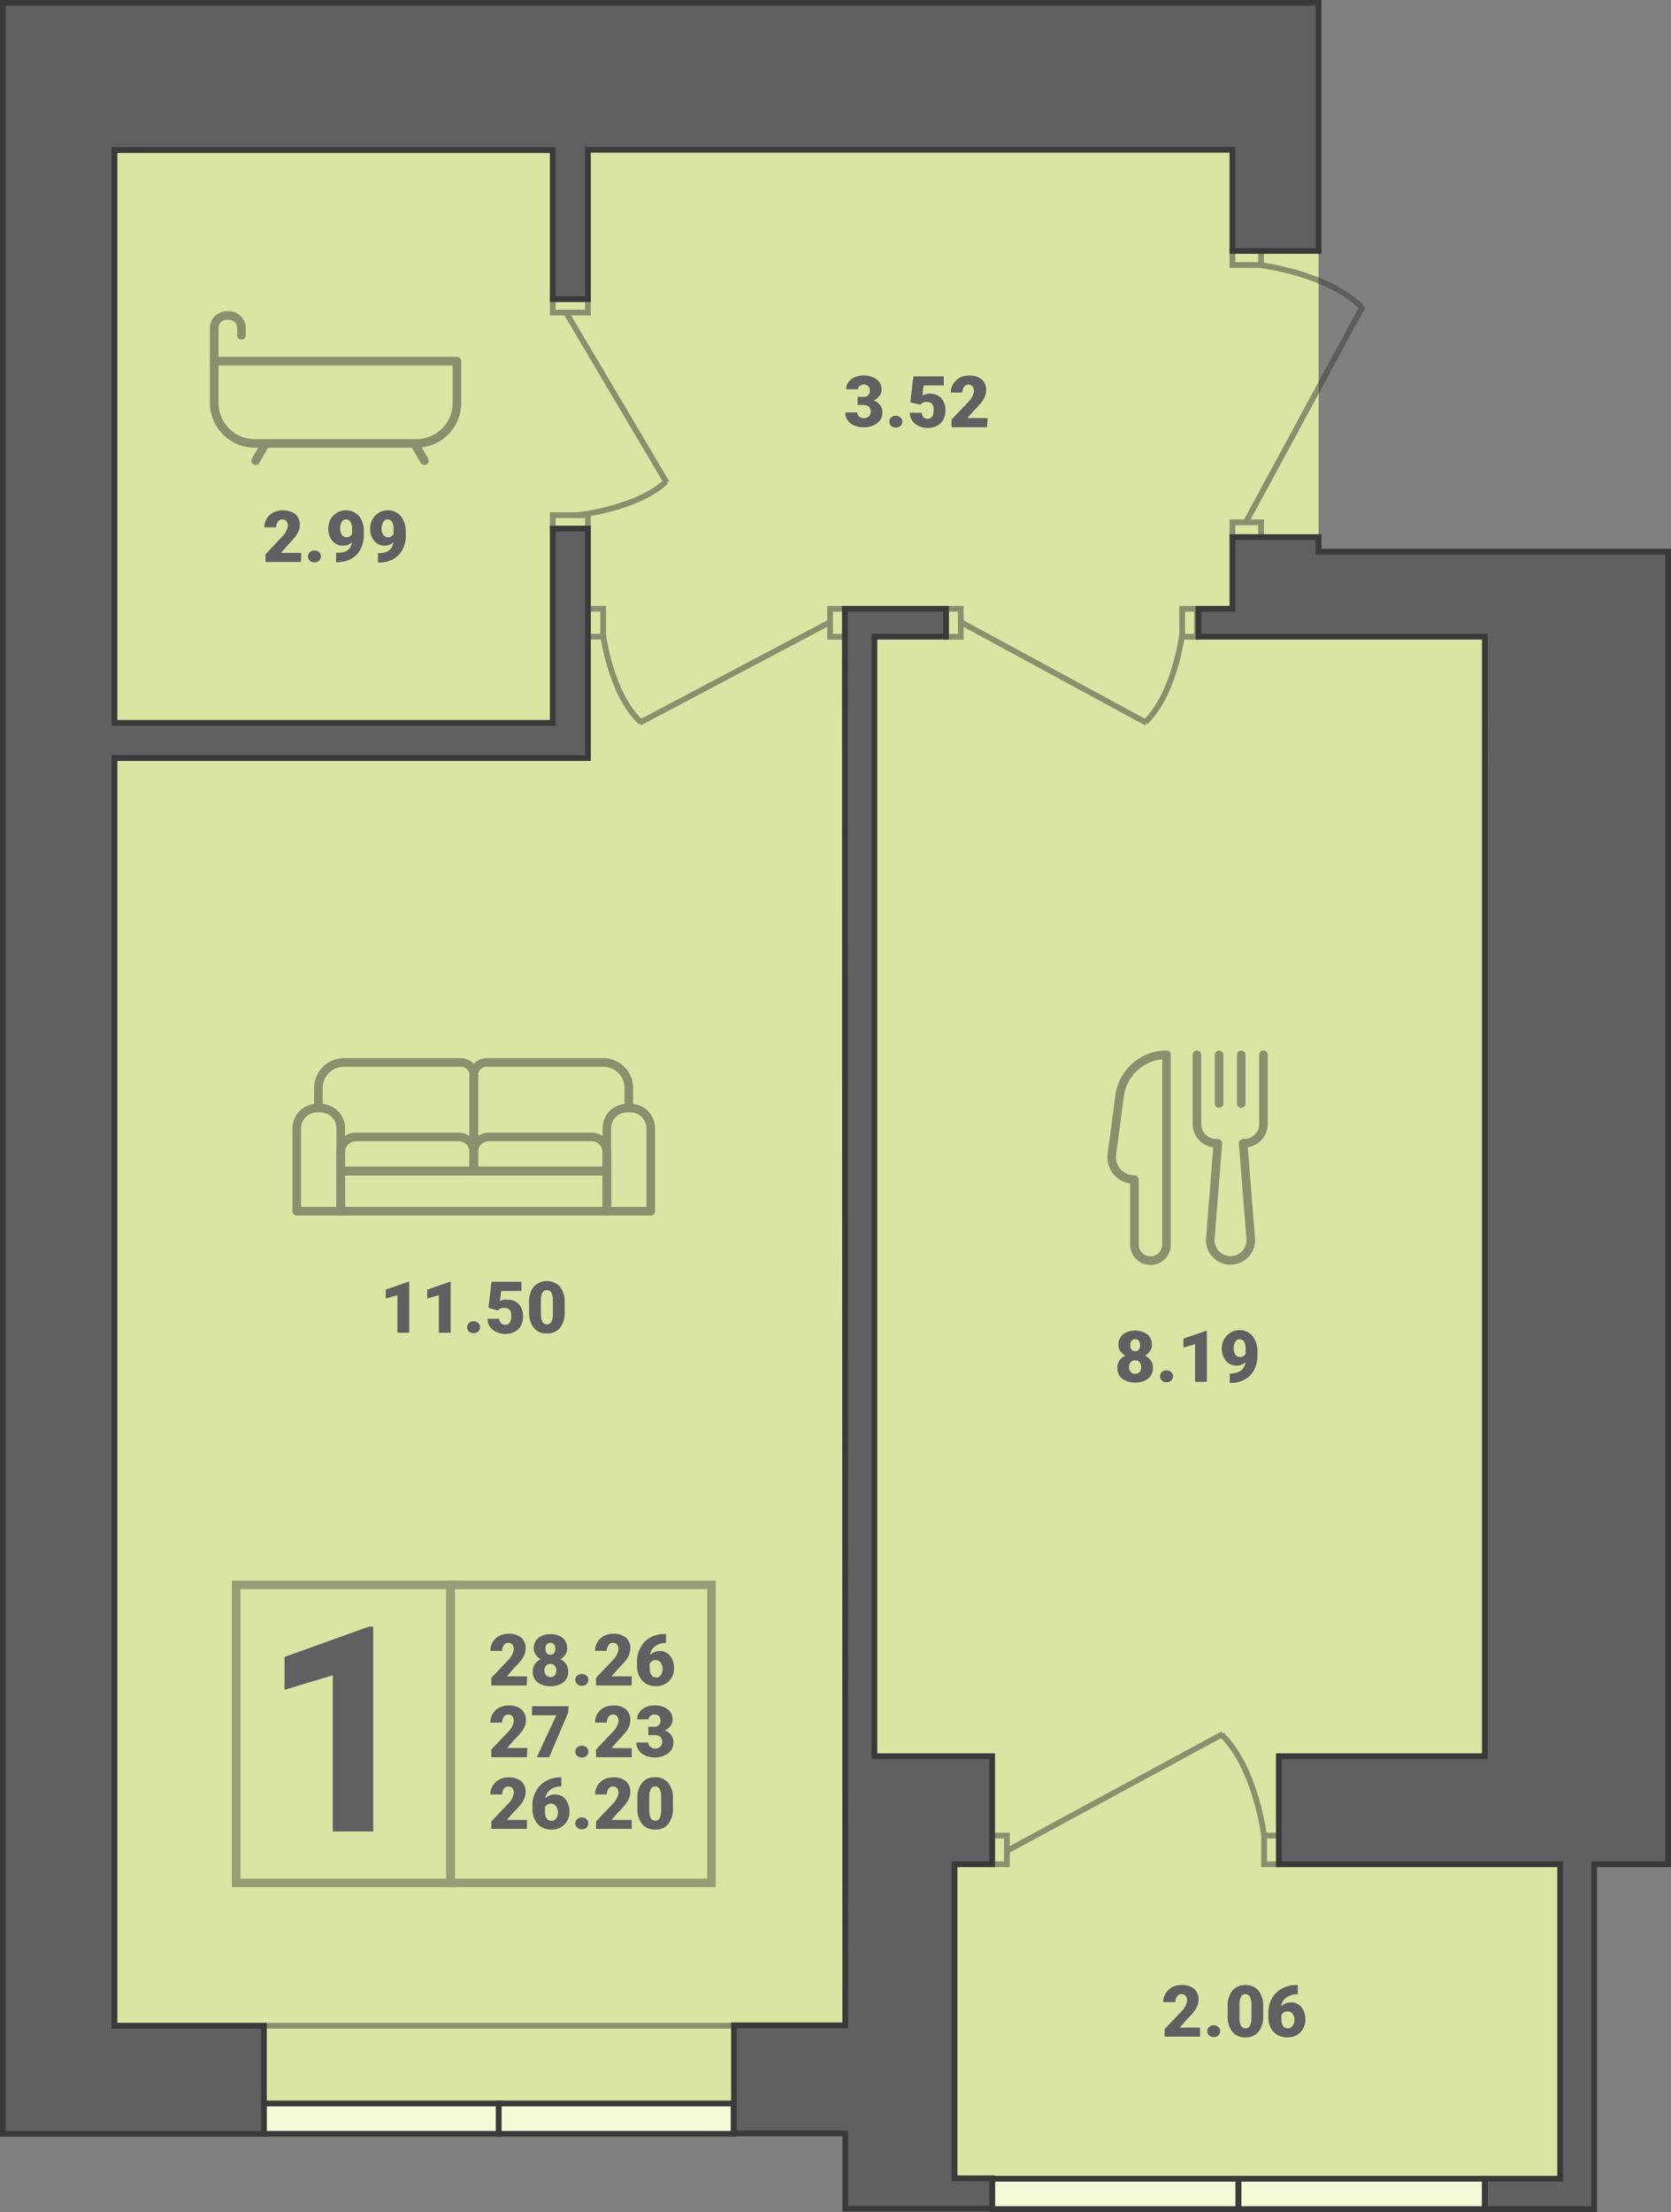<svg xmlns="http://www.w3.org/2000/svg" viewBox="0 0 165.21 218.61"><rect x="0" y="0" width="165.21" height="218.61" fill="#808080" stroke="none"/><defs><style>.cls-1{fill:#dbe5a3;}.cls-10,.cls-2{fill:#606062;}.cls-3{opacity:0.4;}.cls-4,.cls-6,.cls-8,.cls-9{fill:none;}.cls-4{stroke:#333;}.cls-10,.cls-4,.cls-6,.cls-7{stroke-miterlimit:10;}.cls-4,.cls-8,.cls-9{stroke-width:0.85px;}.cls-5{opacity:0.5;}.cls-10,.cls-6,.cls-7,.cls-8,.cls-9{stroke:#3a3a3a;}.cls-10,.cls-6,.cls-7{stroke-width:0.57px;}.cls-7{fill:#f6f9d7;}.cls-8,.cls-9{stroke-linejoin:round;}.cls-9{stroke-linecap:round;}</style></defs><title>1-8</title><g id="Layer_2" data-name="Layer 2"><g id="Layer_2-2" data-name="Layer 2"><polygon class="cls-1" points="130.37 0.28 0.28 0.28 0.28 210.88 83.56 210.88 83.56 218.32 157.61 218.32 157.61 184.24 164.93 184.24 164.93 54.52 130.37 54.52 130.37 0.28"/><path class="cls-2" d="M52.09,166.57H48.58v-.76l1.62-1.7a2,2,0,0,0,.6-1.09.77.77,0,0,0-.14-.49.51.51,0,0,0-.42-.17.5.5,0,0,0-.43.23.91.91,0,0,0-.16.56H48.48a1.64,1.64,0,0,1,.87-1.47,1.9,1.9,0,0,1,.92-.22,1.83,1.83,0,0,1,1.26.38,1.35,1.35,0,0,1,.44,1.08,1.66,1.66,0,0,1-.11.58,2.61,2.61,0,0,1-.34.59,9,9,0,0,1-.76.83l-.65.75h2Z"/><path class="cls-2" d="M56.08,162.88a1.14,1.14,0,0,1-.18.64,1.28,1.28,0,0,1-.5.45,1.44,1.44,0,0,1,.57.49,1.22,1.22,0,0,1,.21.72,1.32,1.32,0,0,1-.46,1.07,2,2,0,0,1-1.29.39,2,2,0,0,1-1.29-.39,1.31,1.31,0,0,1-.47-1.07,1.28,1.28,0,0,1,.2-.71,1.45,1.45,0,0,1,.59-.5,1.28,1.28,0,0,1-.5-.45,1.15,1.15,0,0,1-.19-.64,1.28,1.28,0,0,1,.45-1,1.82,1.82,0,0,1,1.2-.38,1.85,1.85,0,0,1,1.22.38A1.31,1.31,0,0,1,56.08,162.88ZM55,165.09a.65.65,0,0,0-.16-.48.57.57,0,0,0-.42-.17.58.58,0,0,0-.43.17.65.65,0,0,0-.16.48.64.64,0,0,0,.16.47.57.57,0,0,0,.43.18.54.54,0,0,0,.42-.17A.68.68,0,0,0,55,165.09Zm-.59-2.73a.43.43,0,0,0-.35.15.63.63,0,0,0-.13.43.68.68,0,0,0,.13.44.49.49,0,0,0,.72,0,.74.74,0,0,0,.12-.44.71.71,0,0,0-.12-.43A.44.44,0,0,0,54.42,162.36Z"/><path class="cls-2" d="M57.53,165.44a.66.66,0,0,1,.46.16.58.58,0,0,1,0,.84.67.67,0,0,1-.46.17.65.65,0,0,1-.46-.17.52.52,0,0,1-.19-.42.55.55,0,0,1,.19-.42A.65.65,0,0,1,57.53,165.44Z"/><path class="cls-2" d="M62.45,166.57H58.93v-.76l1.62-1.7a2,2,0,0,0,.6-1.09.77.77,0,0,0-.14-.49.51.51,0,0,0-.42-.17.5.5,0,0,0-.43.23.91.91,0,0,0-.16.56H58.83a1.64,1.64,0,0,1,.87-1.47,1.9,1.9,0,0,1,.92-.22,1.83,1.83,0,0,1,1.26.38,1.35,1.35,0,0,1,.44,1.08,1.66,1.66,0,0,1-.11.58,2.61,2.61,0,0,1-.34.59,9,9,0,0,1-.76.83l-.65.75h2Z"/><path class="cls-2" d="M65.85,161.46v.92h0a1.77,1.77,0,0,0-1.08.31,1.3,1.3,0,0,0-.51.87,1.34,1.34,0,0,1,1-.39,1.28,1.28,0,0,1,1,.48,2,2,0,0,1,.38,1.25,1.74,1.74,0,0,1-.22.88,1.62,1.62,0,0,1-.64.63,1.83,1.83,0,0,1-.9.23,1.9,1.9,0,0,1-1-.24,1.69,1.69,0,0,1-.65-.7,2.32,2.32,0,0,1-.25-1v-.46a2.82,2.82,0,0,1,.34-1.4,2.42,2.42,0,0,1,.95-1,2.76,2.76,0,0,1,1.37-.35Zm-1,2.6a.65.65,0,0,0-.62.38v.34q0,1,.66,1a.51.51,0,0,0,.44-.24,1,1,0,0,0,.18-.6.93.93,0,0,0-.18-.6A.57.57,0,0,0,64.8,164.06Z"/><path class="cls-2" d="M52.09,173.66H48.58v-.76l1.62-1.71a1.91,1.91,0,0,0,.6-1.08.8.8,0,0,0-.14-.5.54.54,0,0,0-.42-.17.52.52,0,0,0-.43.23.94.94,0,0,0-.16.57H48.48a1.61,1.61,0,0,1,.23-.86,1.57,1.57,0,0,1,.64-.61,1.9,1.9,0,0,1,.92-.22,1.88,1.88,0,0,1,1.26.37A1.36,1.36,0,0,1,52,170a1.7,1.7,0,0,1-.11.58,2.84,2.84,0,0,1-.34.59,10.6,10.6,0,0,1-.76.83l-.65.75h2Z"/><path class="cls-2" d="M56.18,169.24l-1.88,4.42H53.07L55,169.52h-2.4v-.9h3.62Z"/><path class="cls-2" d="M57.53,172.52a.67.67,0,0,1,.46.17.58.58,0,0,1,0,.84.66.66,0,0,1-.46.16.65.65,0,0,1-.46-.16.56.56,0,0,1,0-.84A.65.65,0,0,1,57.53,172.52Z"/><path class="cls-2" d="M62.45,173.66H58.93v-.76l1.62-1.71a1.91,1.91,0,0,0,.6-1.08.8.8,0,0,0-.14-.5.54.54,0,0,0-.42-.17.52.52,0,0,0-.43.23.94.94,0,0,0-.16.57H58.83a1.61,1.61,0,0,1,.23-.86,1.57,1.57,0,0,1,.64-.61,1.9,1.9,0,0,1,.92-.22,1.88,1.88,0,0,1,1.26.37,1.36,1.36,0,0,1,.44,1.09,1.7,1.7,0,0,1-.11.58,2.84,2.84,0,0,1-.34.59,10.6,10.6,0,0,1-.76.83l-.65.75h2Z"/><path class="cls-2" d="M64.1,170.65h.55a.57.57,0,0,0,.65-.64.58.58,0,0,0-.15-.41.62.62,0,0,0-.44-.16.61.61,0,0,0-.4.14.41.41,0,0,0-.18.34H63a1.15,1.15,0,0,1,.22-.71,1.49,1.49,0,0,1,.61-.49,2.08,2.08,0,0,1,.87-.17,2,2,0,0,1,1.32.38,1.28,1.28,0,0,1,.48,1,1.09,1.09,0,0,1-.2.62,1.45,1.45,0,0,1-.58.47,1.27,1.27,0,0,1,.63.44,1.18,1.18,0,0,1,.23.73,1.29,1.29,0,0,1-.52,1.08,2.16,2.16,0,0,1-1.36.41,2.33,2.33,0,0,1-.92-.19,1.41,1.41,0,0,1-.64-.53,1.31,1.31,0,0,1-.22-.76h1.17a.53.53,0,0,0,.19.41.73.73,0,0,0,1,0,.57.57,0,0,0,.18-.43.64.64,0,0,0-.19-.54.75.75,0,0,0-.52-.16H64.1Z"/><path class="cls-2" d="M52.09,180.74H48.58V180l1.62-1.7a2,2,0,0,0,.6-1.08.78.78,0,0,0-.14-.5.54.54,0,0,0-.42-.17.52.52,0,0,0-.43.23.93.93,0,0,0-.16.56H48.48a1.6,1.6,0,0,1,.23-.85,1.66,1.66,0,0,1,.64-.62,2,2,0,0,1,.92-.22,1.88,1.88,0,0,1,1.26.38,1.35,1.35,0,0,1,.44,1.08,1.66,1.66,0,0,1-.11.58,2.41,2.41,0,0,1-.34.59,7.9,7.9,0,0,1-.76.83l-.65.75h2Z"/><path class="cls-2" d="M55.5,175.63v.92h0a1.75,1.75,0,0,0-1.08.31,1.3,1.3,0,0,0-.51.87,1.33,1.33,0,0,1,1-.38,1.24,1.24,0,0,1,1,.47,1.93,1.93,0,0,1,.39,1.25,1.78,1.78,0,0,1-.22.89,1.76,1.76,0,0,1-.64.63,1.82,1.82,0,0,1-.9.22,1.9,1.9,0,0,1-1-.24,1.63,1.63,0,0,1-.65-.7,2.31,2.31,0,0,1-.25-1v-.47A2.82,2.82,0,0,1,53,177a2.49,2.49,0,0,1,1-1,2.76,2.76,0,0,1,1.37-.35Zm-1,2.61a.62.62,0,0,0-.39.11.64.64,0,0,0-.23.26V179c0,.63.22.95.66.95a.51.51,0,0,0,.44-.24,1.09,1.09,0,0,0,0-1.2A.59.59,0,0,0,54.45,178.24Z"/><path class="cls-2" d="M57.53,179.61a.67.67,0,0,1,.46.17.58.58,0,0,1,0,.84.66.66,0,0,1-.46.16.61.61,0,0,1-.46-.17.52.52,0,0,1-.19-.41.52.52,0,0,1,.19-.42A.65.65,0,0,1,57.53,179.61Z"/><path class="cls-2" d="M62.45,180.74H58.93V180l1.62-1.7a2,2,0,0,0,.6-1.08.78.78,0,0,0-.14-.5.54.54,0,0,0-.42-.17.52.52,0,0,0-.43.23.93.93,0,0,0-.16.56H58.83a1.6,1.6,0,0,1,.23-.85,1.66,1.66,0,0,1,.64-.62,2,2,0,0,1,.92-.22,1.88,1.88,0,0,1,1.26.38,1.35,1.35,0,0,1,.44,1.08,1.66,1.66,0,0,1-.11.58,2.41,2.41,0,0,1-.34.59,7.9,7.9,0,0,1-.76.83l-.65.75h2Z"/><path class="cls-2" d="M66.53,178.68a2.4,2.4,0,0,1-.46,1.58,1.56,1.56,0,0,1-1.29.55,1.6,1.6,0,0,1-1.3-.55,2.42,2.42,0,0,1-.46-1.58v-.92a2.37,2.37,0,0,1,.46-1.57,1.57,1.57,0,0,1,1.29-.55,1.6,1.6,0,0,1,1.3.55,2.4,2.4,0,0,1,.46,1.58Zm-1.16-1.07a1.71,1.71,0,0,0-.15-.81.51.51,0,0,0-.88,0,1.78,1.78,0,0,0-.15.76v1.29a1.86,1.86,0,0,0,.14.82.48.48,0,0,0,.45.26.46.46,0,0,0,.44-.25,1.77,1.77,0,0,0,.15-.8Z"/><path class="cls-2" d="M36.9,181h-4V165.56L28.13,167v-3.25l8.35-3h.42Z"/><g class="cls-3"><rect class="cls-4" x="23.35" y="156.63" width="21.19" height="29.45"/><rect class="cls-4" x="44.55" y="156.63" width="25.79" height="29.45"/></g><g class="cls-5"><rect class="cls-6" x="54.65" y="29.56" width="3.48" height="1.33"/><rect class="cls-6" x="54.65" y="50.91" width="3.48" height="1.33"/><line class="cls-6" x1="55.89" y1="30.76" x2="65.92" y2="47.7"/><path class="cls-6" d="M57.13,50.91s5.87-.63,8.72-3.32"/></g><g class="cls-5"><rect class="cls-6" x="92.88" y="60.81" width="2.76" height="1.46" transform="translate(155.8 -32.71) rotate(90)"/><rect class="cls-6" x="116.23" y="60.81" width="2.76" height="1.46" transform="translate(179.15 -56.06) rotate(90)"/><line class="cls-6" x1="94.84" y1="61.4" x2="113.36" y2="71.44"/><path class="cls-6" d="M116.88,62.64s-.69,5.88-3.64,8.73"/></g><g class="cls-5"><rect class="cls-6" x="81.44" y="60.79" width="2.76" height="1.5" transform="translate(144.36 -21.27) rotate(90)"/><rect class="cls-6" x="57.49" y="60.79" width="2.76" height="1.5" transform="translate(120.42 2.67) rotate(90)"/><line class="cls-6" x1="82.22" y1="61.4" x2="63.22" y2="71.44"/><path class="cls-6" d="M59.62,62.64s.7,5.88,3.73,8.73"/></g><g class="cls-5"><rect class="cls-6" x="121.85" y="51.62" width="2.83" height="1.46"/><rect class="cls-6" x="121.85" y="24.73" width="2.83" height="1.46"/><line class="cls-6" x1="123.09" y1="51.77" x2="134.73" y2="30.27"/><path class="cls-6" d="M124.53,26.19s6.81.8,10.13,4.22"/></g><g class="cls-5"><rect class="cls-6" x="97.4" y="182.1" width="2.83" height="1.46" transform="translate(-84.01 281.64) rotate(-90)"/><rect class="cls-6" x="124.29" y="182.1" width="2.83" height="1.46" transform="translate(-57.12 308.53) rotate(-90)"/><line class="cls-6" x1="99.4" y1="183" x2="120.9" y2="171.36"/><path class="cls-6" d="M125,181.56s-.8-6.81-4.22-10.13"/></g><g class="cls-5"><line class="cls-6" x1="72.53" y1="200.2" x2="26.09" y2="200.2"/></g><rect class="cls-7" x="26.09" y="207.88" width="23.22" height="3"/><rect class="cls-7" x="49.31" y="207.88" width="23.22" height="3"/><rect class="cls-7" x="98.09" y="215.32" width="24.36" height="3"/><rect class="cls-7" x="122.45" y="215.32" width="24.36" height="3"/><g class="cls-5"><rect class="cls-8" x="33.69" y="115.73" width="26.31" height="3.97"/><path class="cls-8" d="M62,109.51h.34a2,2,0,0,1,2,2v8.19a0,0,0,0,1,0,0H60a0,0,0,0,1,0,0v-8.19A2,2,0,0,1,62,109.51Z"/><path class="cls-8" d="M31.35,109.51h.34a2,2,0,0,1,2,2v8.19a0,0,0,0,1,0,0H29.34a0,0,0,0,1,0,0v-8.19A2,2,0,0,1,31.35,109.51Z"/><path class="cls-8" d="M35.19,112.36H45.34a1.5,1.5,0,0,1,1.5,1.5v1.87a0,0,0,0,1,0,0H33.69a0,0,0,0,1,0,0v-1.87A1.5,1.5,0,0,1,35.19,112.36Z"/><path class="cls-8" d="M48.34,112.36H58.5a1.5,1.5,0,0,1,1.5,1.5v1.87a0,0,0,0,1,0,0H46.84a0,0,0,0,1,0,0v-1.87A1.5,1.5,0,0,1,48.34,112.36Z"/><path class="cls-8" d="M60,115.73H46.84v-9.45A1.27,1.27,0,0,1,48.11,105H59.65a2.52,2.52,0,0,1,2.52,2.53v2"/><path class="cls-8" d="M33.69,115.73H46.84v-9.45A1.26,1.26,0,0,0,45.58,105H34a2.52,2.52,0,0,0-2.52,2.53v2"/></g><path class="cls-2" d="M40.46,131.71H39.29V128l-1.15.33v-.88l2.21-.77h.11Z"/><path class="cls-2" d="M44.56,131.71H43.39V128l-1.15.33v-.88l2.21-.77h.11Z"/><path class="cls-2" d="M46.82,130.58a.69.69,0,0,1,.46.16.55.55,0,0,1,.18.43.54.54,0,0,1-.18.42.72.72,0,0,1-.92,0,.54.54,0,0,1-.18-.41.54.54,0,0,1,.18-.42A.65.65,0,0,1,46.82,130.58Z"/><path class="cls-2" d="M48.29,129.25l.31-2.58h2.95v.91h-2l-.12,1a1.75,1.75,0,0,1,.33-.13,1.9,1.9,0,0,1,.4,0,1.49,1.49,0,0,1,1.15.44,1.79,1.79,0,0,1,.4,1.25,1.87,1.87,0,0,1-.21.88,1.53,1.53,0,0,1-.61.6,1.92,1.92,0,0,1-.92.21,2,2,0,0,1-.89-.19,1.52,1.52,0,0,1-.65-.54,1.23,1.23,0,0,1-.23-.77h1.16a.71.71,0,0,0,.18.44.57.57,0,0,0,.42.16c.39,0,.59-.29.59-.87s-.24-.8-.72-.8a.7.7,0,0,0-.61.26Z"/><path class="cls-2" d="M55.83,129.65a2.46,2.46,0,0,1-.46,1.58,1.6,1.6,0,0,1-1.3.55,1.57,1.57,0,0,1-1.3-.56,2.43,2.43,0,0,1-.46-1.57v-.92a2.43,2.43,0,0,1,.46-1.57,1.79,1.79,0,0,1,2.6,0,2.46,2.46,0,0,1,.46,1.58Zm-1.17-1.07a1.87,1.87,0,0,0-.14-.81.48.48,0,0,0-.45-.27.48.48,0,0,0-.44.25,1.78,1.78,0,0,0-.15.76v1.28a1.88,1.88,0,0,0,.14.83.49.49,0,0,0,.45.26.46.46,0,0,0,.44-.25,1.64,1.64,0,0,0,.15-.8Z"/><g class="cls-5"><path class="cls-9" d="M118.34,104.24v6.83a1.92,1.92,0,0,0,1.92,1.92h.15l-.75,9.44a2,2,0,0,0,2,2.13h0a2,2,0,0,0,2-2.13l-.75-9.44H123a1.92,1.92,0,0,0,1.92-1.92v-6.83"/><path class="cls-8" d="M115.33,104.24h0V123a1.59,1.59,0,0,1-1.59,1.59h0a1.59,1.59,0,0,1-1.58-1.59v-6.43h0a2.2,2.2,0,0,1-2.23-2.49l.76-5.75A4.69,4.69,0,0,1,115.33,104.24Z"/><line class="cls-9" x1="120.53" y1="104.25" x2="120.53" y2="109.06"/><line class="cls-9" x1="122.72" y1="104.25" x2="122.72" y2="109.06"/></g><path class="cls-2" d="M113.89,132.87a1.11,1.11,0,0,1-.19.65,1.22,1.22,0,0,1-.5.45,1.5,1.5,0,0,1,.57.48,1.21,1.21,0,0,1,.22.73,1.31,1.31,0,0,1-.47,1.06,1.94,1.94,0,0,1-1.28.39,2,2,0,0,1-1.3-.39,1.32,1.32,0,0,1-.47-1.06,1.27,1.27,0,0,1,.21-.72,1.37,1.37,0,0,1,.59-.49,1.25,1.25,0,0,1-.51-.45,1.18,1.18,0,0,1-.18-.65,1.32,1.32,0,0,1,.44-1,2.12,2.12,0,0,1,2.42,0A1.3,1.3,0,0,1,113.89,132.87Zm-1.07,2.21a.73.73,0,0,0-.16-.48.57.57,0,0,0-.43-.16.57.57,0,0,0-.42.16.76.76,0,0,0,0,1,.54.54,0,0,0,.43.17.54.54,0,0,0,.42-.17A.69.69,0,0,0,112.82,135.08Zm-.59-2.73a.41.41,0,0,0-.36.16.66.66,0,0,0-.12.42.74.74,0,0,0,.12.44.44.44,0,0,0,.37.17.42.42,0,0,0,.36-.17.74.74,0,0,0,.12-.44.66.66,0,0,0-.13-.42A.41.41,0,0,0,112.23,132.35Z"/><path class="cls-2" d="M115.33,135.43a.65.65,0,0,1,.46.17.56.56,0,0,1,0,.84.65.65,0,0,1-.46.16.66.66,0,0,1-.46-.16.58.58,0,0,1,0-.84A.67.67,0,0,1,115.33,135.43Z"/><path class="cls-2" d="M119.32,136.56h-1.17v-3.72l-1.15.34v-.89l2.21-.76h.11Z"/><path class="cls-2" d="M123.14,134.62a1.29,1.29,0,0,1-.85.34,1.39,1.39,0,0,1-1.09-.47,2,2,0,0,1-.17-2.14,1.71,1.71,0,0,1,.63-.65,1.65,1.65,0,0,1,.9-.25,1.66,1.66,0,0,1,1.53,1,2.54,2.54,0,0,1,.23,1.06v.45a3,3,0,0,1-.33,1.44,2.22,2.22,0,0,1-.93.94,2.91,2.91,0,0,1-1.41.33h-.07v-.93h.22C122.6,135.66,123.05,135.3,123.14,134.62Zm-.53-.51a.57.57,0,0,0,.54-.32v-.49a1.28,1.28,0,0,0-.16-.72.52.52,0,0,0-.44-.23.48.48,0,0,0-.41.27,1.14,1.14,0,0,0-.17.63,1.07,1.07,0,0,0,.17.63A.54.54,0,0,0,122.61,134.11Z"/><path class="cls-2" d="M118.66,201.28h-3.51v-.76l1.62-1.7a1.94,1.94,0,0,0,.6-1.08.73.73,0,0,0-.15-.5.54.54,0,0,0-.84.06.93.93,0,0,0-.17.56H115a1.71,1.71,0,0,1,.88-1.47,2,2,0,0,1,.92-.22,1.91,1.91,0,0,1,1.26.38,1.35,1.35,0,0,1,.44,1.08,1.66,1.66,0,0,1-.11.58,2.47,2.47,0,0,1-.35.59,6.66,6.66,0,0,1-.75.83l-.65.75h2Z"/><path class="cls-2" d="M120,200.15a.65.65,0,0,1,.46.17.58.58,0,0,1,0,.84.74.74,0,0,1-.92,0,.58.58,0,0,1-.18-.42.54.54,0,0,1,.18-.42A.65.65,0,0,1,120,200.15Z"/><path class="cls-2" d="M124.89,199.22a2.4,2.4,0,0,1-.46,1.58,1.56,1.56,0,0,1-1.29.55,1.6,1.6,0,0,1-1.3-.55,2.42,2.42,0,0,1-.46-1.58v-.92a2.37,2.37,0,0,1,.46-1.57,1.57,1.57,0,0,1,1.29-.55,1.6,1.6,0,0,1,1.3.55,2.4,2.4,0,0,1,.46,1.58Zm-1.16-1.06a1.73,1.73,0,0,0-.15-.82.47.47,0,0,0-.45-.26.45.45,0,0,0-.43.24,1.64,1.64,0,0,0-.15.76v1.29a1.86,1.86,0,0,0,.14.82.48.48,0,0,0,.45.26.46.46,0,0,0,.44-.25,1.92,1.92,0,0,0,.15-.8Z"/><path class="cls-2" d="M128.31,196.17v.92h-.05a1.74,1.74,0,0,0-1.07.31,1.31,1.31,0,0,0-.52.87,1.36,1.36,0,0,1,1-.38,1.27,1.27,0,0,1,1,.47,1.94,1.94,0,0,1,.39,1.26,1.78,1.78,0,0,1-.23.88,1.66,1.66,0,0,1-.63.63,1.87,1.87,0,0,1-.9.22,1.9,1.9,0,0,1-1-.24,1.65,1.65,0,0,1-.66-.7,2.19,2.19,0,0,1-.24-1v-.47a2.92,2.92,0,0,1,.33-1.4,2.4,2.4,0,0,1,1-1,2.71,2.71,0,0,1,1.38-.36Zm-1,2.61a.67.67,0,0,0-.62.37v.35c0,.63.22.95.66.95a.54.54,0,0,0,.45-.24.94.94,0,0,0,.18-.59.93.93,0,0,0-.19-.61A.59.59,0,0,0,127.26,198.78Z"/><g class="cls-5"><line class="cls-9" x1="41.03" y1="43.92" x2="41.96" y2="45.53"/><line class="cls-9" x1="26.2" y1="43.92" x2="25.27" y2="45.53"/><path class="cls-8" d="M21.18,35.69h24a0,0,0,0,1,0,0v4.13a4,4,0,0,1-4,4h-16a4,4,0,0,1-4-4V35.69a0,0,0,0,1,0,0Z"/><path class="cls-9" d="M21.18,35.69v-3.4a1.24,1.24,0,0,1,1.35-1.1h0a1.24,1.24,0,0,1,1.34,1.1v.85"/></g><path class="cls-2" d="M29.76,55.54H26.25v-.76l1.61-1.71a1.91,1.91,0,0,0,.6-1.08.7.7,0,0,0-.14-.49.48.48,0,0,0-.41-.17.5.5,0,0,0-.43.22.94.94,0,0,0-.17.57H26.14a1.7,1.7,0,0,1,.23-.86,1.66,1.66,0,0,1,.65-.61,2.18,2.18,0,0,1,2.17.15,1.36,1.36,0,0,1,.45,1.09,1.66,1.66,0,0,1-.11.58,2.93,2.93,0,0,1-.35.59,10.07,10.07,0,0,1-.75.83l-.65.75h2Z"/><path class="cls-2" d="M31.09,54.41a.66.66,0,0,1,.46.16.58.58,0,0,1,0,.84.67.67,0,0,1-.46.17.65.65,0,0,1-.46-.17.58.58,0,0,1,0-.84A.65.65,0,0,1,31.09,54.41Z"/><path class="cls-2" d="M34.79,53.59a1.21,1.21,0,0,1-.85.34,1.36,1.36,0,0,1-1.08-.47,1.79,1.79,0,0,1-.4-1.23,1.82,1.82,0,0,1,.22-.9,1.67,1.67,0,0,1,.63-.66,1.73,1.73,0,0,1,.9-.24,1.65,1.65,0,0,1,.9.25,1.62,1.62,0,0,1,.63.71,2.32,2.32,0,0,1,.23,1v.45a3,3,0,0,1-.33,1.45,2.16,2.16,0,0,1-.93.94,2.88,2.88,0,0,1-1.41.33h-.07v-.94h.22C34.25,54.63,34.7,54.27,34.79,53.59Zm-.53-.5a.57.57,0,0,0,.55-.33v-.49a1.22,1.22,0,0,0-.17-.71.49.49,0,0,0-.44-.23.47.47,0,0,0-.41.26,1.17,1.17,0,0,0-.16.64,1,1,0,0,0,.17.62A.52.52,0,0,0,34.26,53.09Z"/><path class="cls-2" d="M38.89,53.59a1.2,1.2,0,0,1-.84.34A1.37,1.37,0,0,1,37,53.46a1.79,1.79,0,0,1-.4-1.23,1.72,1.72,0,0,1,.23-.9,1.67,1.67,0,0,1,.63-.66,1.72,1.72,0,0,1,.89-.24,1.64,1.64,0,0,1,1.53,1,2.46,2.46,0,0,1,.24,1v.45a3,3,0,0,1-.33,1.45,2.28,2.28,0,0,1-.93.94,3,3,0,0,1-1.42.33h-.07v-.94h.22C38.36,54.63,38.8,54.27,38.89,53.59Zm-.53-.5a.57.57,0,0,0,.55-.33v-.49a1.22,1.22,0,0,0-.16-.71.5.5,0,0,0-.44-.23.46.46,0,0,0-.41.26,1.17,1.17,0,0,0-.17.64,1,1,0,0,0,.17.62A.54.54,0,0,0,38.36,53.09Z"/><path class="cls-2" d="M84.79,39.22h.55a.58.58,0,0,0,.66-.64.53.53,0,0,0-.16-.41A.57.57,0,0,0,85.4,38a.63.63,0,0,0-.4.14.39.39,0,0,0-.17.33H83.66a1.27,1.27,0,0,1,.22-.71,1.5,1.5,0,0,1,.62-.48,2.31,2.31,0,0,1,2.18.21,1.26,1.26,0,0,1,.48,1,1,1,0,0,1-.2.62,1.3,1.3,0,0,1-.58.46,1.35,1.35,0,0,1,.63.45,1.1,1.1,0,0,1,.23.73,1.29,1.29,0,0,1-.52,1.08,2.14,2.14,0,0,1-1.36.4,2.17,2.17,0,0,1-.92-.19,1.45,1.45,0,0,1-.64-.52,1.31,1.31,0,0,1-.22-.76h1.18a.52.52,0,0,0,.18.4.64.64,0,0,0,.46.17.65.65,0,0,0,.49-.17.55.55,0,0,0,.19-.44.7.7,0,0,0-.19-.54.86.86,0,0,0-.53-.16h-.57Z"/><path class="cls-2" d="M88.57,41.09a.65.65,0,0,1,.46.17.58.58,0,0,1,0,.84.74.74,0,0,1-.92,0,.58.58,0,0,1-.18-.42.54.54,0,0,1,.18-.42A.65.65,0,0,1,88.57,41.09Z"/><path class="cls-2" d="M90,39.76l.31-2.57h3v.9h-2l-.12,1a1.75,1.75,0,0,1,.33-.13,1.9,1.9,0,0,1,.4-.05,1.49,1.49,0,0,1,1.15.44,1.79,1.79,0,0,1,.4,1.25,1.84,1.84,0,0,1-.21.88,1.53,1.53,0,0,1-.61.6,1.92,1.92,0,0,1-.92.21,2,2,0,0,1-.89-.19,1.52,1.52,0,0,1-.65-.54,1.23,1.23,0,0,1-.23-.77h1.17a.68.68,0,0,0,.17.44.57.57,0,0,0,.42.16c.39,0,.59-.29.59-.87s-.24-.8-.72-.8A.73.73,0,0,0,91,40Z"/><path class="cls-2" d="M97.59,42.22H94.08v-.76l1.62-1.7a1.94,1.94,0,0,0,.6-1.08.73.73,0,0,0-.15-.5.54.54,0,0,0-.84.06.93.93,0,0,0-.17.56H94a1.71,1.71,0,0,1,.88-1.47,2,2,0,0,1,.92-.22,1.91,1.91,0,0,1,1.26.38,1.35,1.35,0,0,1,.44,1.08,1.66,1.66,0,0,1-.11.58,2.47,2.47,0,0,1-.35.59,6.66,6.66,0,0,1-.75.83l-.65.75h2Z"/><path class="cls-10" d="M121.85,60.16h-3.36v2.76h28.32V173.56H126.44v10.68h27.81v31.08h-7.44v3h10.8V184.24h7.32V54.52H130.37V53.08h-8.52Zm-38.28,140h-11v10.68h11v7.44H98.09v-3H94.37V184.24h3.72V173.56H86.45V62.92h7.08V60.16h-10ZM.28.28v210.6H26.09V200.2H11.32V74.92H58.13V52.24H54.65v19.2H11.32V14.83H54.65V29.56h3.48V14.8h63.72v10h8.52V.28Z"/></g></g></svg>